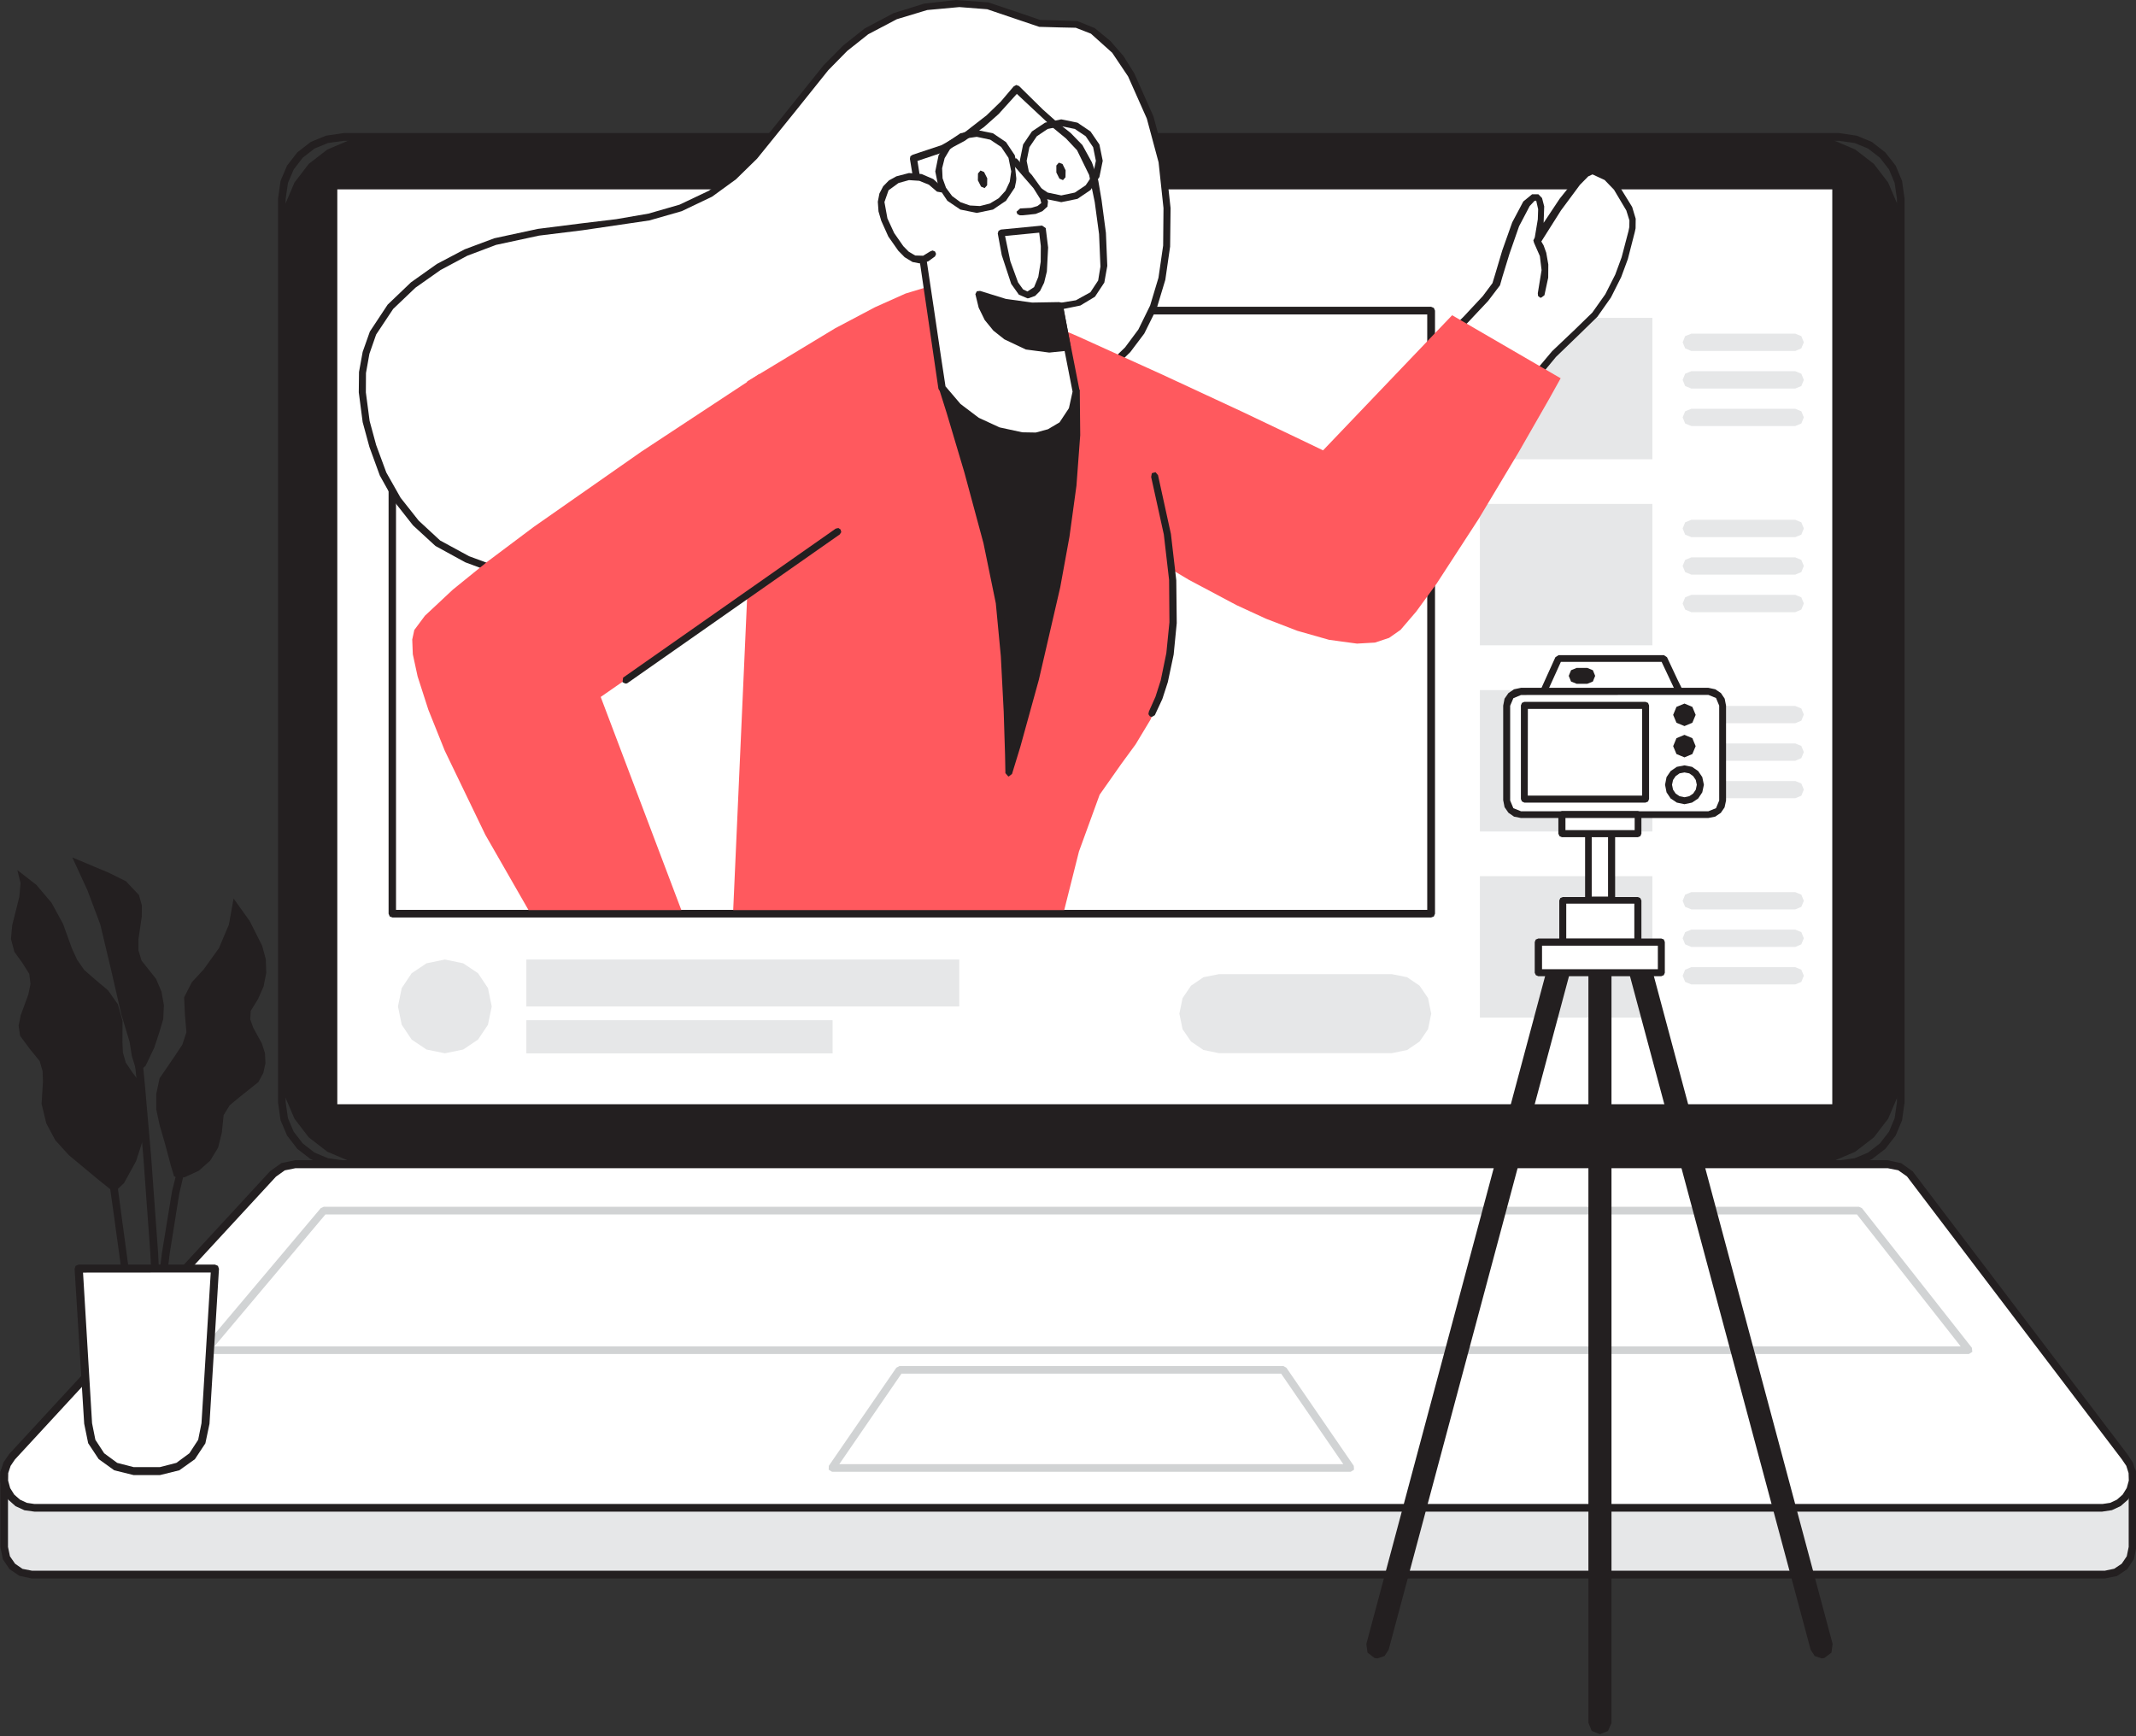 <?xml version="1.0" standalone="no"?><!DOCTYPE svg PUBLIC "-//W3C//DTD SVG 1.1//EN" "http://www.w3.org/Graphics/SVG/1.1/DTD/svg11.dtd"><svg height="152" node-id="1" sillyvg="true" template-height="152" template-width="187" version="1.1" viewBox="0 0 187 152" width="187" xmlns="http://www.w3.org/2000/svg" xmlns:xlink="http://www.w3.org/1999/xlink"><rect x="0" y="0" width="187" height="152" fill="#333333" stroke="none"/><defs node-id="91"></defs><g node-id="93"><path d="M 0.35 128.87 L 186.69 128.87 L 186.69 135.44 L 186.50 136.39 L 185.99 137.15 L 185.23 137.67 L 184.28 137.86 L 2.77 137.86 L 1.82 137.67 L 1.06 137.15 L 0.55 136.39 L 0.35 135.44 L 0.35 128.87 Z" fill="#e6e7e8" fill-rule="nonzero" group-id="1" id="路径_9368" node-id="2" stroke="none" target-height="8.985" target-width="186.348" target-x="0.347" target-y="128.874"></path></g><g node-id="94"><path d="M 184.28 138.20 L 2.77 138.20 L 1.70 137.97 L 0.83 137.38 L 0.25 136.52 L 0.03 135.44 L 0.03 128.87 L 0.13 128.64 L 0.37 128.54 L 186.69 128.54 L 186.93 128.63 L 187.03 128.87 L 187.03 135.44 L 186.82 136.50 L 186.23 137.39 L 185.33 137.99 L 184.28 138.20 Z M 0.70 129.21 L 0.70 135.44 L 0.87 136.26 L 1.32 136.91 L 1.97 137.36 L 2.79 137.52 L 184.28 137.52 L 185.09 137.35 L 185.75 136.91 L 186.19 136.26 L 186.36 135.44 L 186.36 129.21 Z" fill="#231f20" fill-rule="nonzero" group-id="2" id="路径_9369" node-id="3" stroke="none" target-height="9.661" target-width="187.001" target-x="0.031" target-y="128.536"></path></g><g node-id="95"><path d="M 32.73 11.99 L 158.35 11.99 L 160.51 12.28 L 162.42 13.09 L 164.05 14.35 L 165.30 15.98 L 166.11 17.88 L 166.40 20.04 L 166.40 93.89 L 166.11 96.05 L 165.30 97.95 L 164.05 99.58 L 162.42 100.84 L 160.51 101.65 L 158.35 101.94 L 32.73 101.94 L 30.57 101.65 L 28.66 100.84 L 27.03 99.58 L 25.78 97.95 L 24.97 96.05 L 24.68 93.89 L 24.68 20.04 L 24.97 17.88 L 25.78 15.98 L 27.03 14.35 L 28.66 13.09 L 30.57 12.28 L 32.73 11.99 Z" fill="#231f20" fill-rule="nonzero" group-id="3" id="矩形_3254" node-id="4" stroke="none" target-height="89.95" target-width="141.726" target-x="24.677" target-y="11.989"></path></g><g node-id="96"><path d="M 160.99 102.28 L 30.10 102.28 L 28.53 102.05 L 27.20 101.49 L 26.03 100.59 L 25.13 99.42 L 24.56 98.08 L 24.34 96.52 L 24.34 17.40 L 24.56 15.84 L 25.13 14.50 L 26.03 13.34 L 27.20 12.43 L 28.53 11.88 L 30.10 11.65 L 160.99 11.65 L 162.55 11.88 L 163.88 12.43 L 165.05 13.34 L 165.96 14.50 L 166.52 15.84 L 166.74 17.40 L 166.74 96.52 L 166.52 98.08 L 165.96 99.42 L 165.05 100.59 L 163.88 101.49 L 162.55 102.05 L 160.99 102.28 Z M 30.10 12.33 L 28.72 12.52 L 27.53 13.01 L 26.50 13.81 L 25.71 14.84 L 25.21 16.02 L 25.01 17.40 L 25.01 96.52 L 25.21 97.90 L 25.71 99.08 L 26.50 100.11 L 27.53 100.91 L 28.72 101.41 L 30.10 101.60 L 160.99 101.60 L 162.36 101.41 L 163.55 100.91 L 164.58 100.11 L 165.38 99.08 L 165.87 97.90 L 166.07 96.52 L 166.07 17.40 L 165.87 16.02 L 165.38 14.84 L 164.58 13.81 L 163.55 13.01 L 162.36 12.52 L 160.99 12.33 Z" fill="#231f20" fill-rule="nonzero" group-id="4" id="路径_9370" node-id="5" stroke="none" target-height="90.623" target-width="142.399" target-x="24.341" target-y="11.653"></path></g><g node-id="97"><path d="M 165.24 101.94 L 25.85 101.94 L 24.78 102.16 L 23.89 102.80 L 1.06 127.55 L 0.64 128.20 L 0.43 128.91 L 0.42 129.66 L 0.62 130.40 L 1.03 131.06 L 1.59 131.55 L 2.26 131.88 L 3.02 132.01 L 184.06 132.01 L 184.82 131.88 L 185.50 131.55 L 186.06 131.05 L 186.46 130.40 L 186.67 129.65 L 186.65 128.90 L 186.44 128.19 L 186.02 127.54 L 167.22 102.79 L 166.32 102.15 L 165.24 101.94 Z" fill="#ffffff" fill-rule="nonzero" group-id="5" id="路径_9371" node-id="6" stroke="none" target-height="30.071" target-width="186.248" target-x="0.418" target-y="101.94"></path></g><g node-id="98"><path d="M 184.03 132.35 L 3.02 132.35 L 2.14 132.23 L 1.36 131.87 L 0.72 131.30 L 0.25 130.56 L 0.02 129.70 L 0.04 128.84 L 0.31 128.03 L 0.81 127.30 L 23.64 102.55 L 24.64 101.83 L 25.85 101.58 L 165.24 101.58 L 166.44 101.84 L 167.44 102.55 L 186.25 127.33 L 186.73 128.06 L 186.98 128.87 L 187.00 129.72 L 186.77 130.56 L 186.30 131.30 L 185.66 131.86 L 184.89 132.22 L 184.03 132.35 Z M 25.87 102.28 L 24.93 102.47 L 24.16 103.02 L 1.31 127.78 L 0.93 128.34 L 0.72 128.97 L 0.71 129.63 L 0.89 130.29 L 1.25 130.86 L 1.75 131.30 L 2.35 131.58 L 3.02 131.68 L 184.06 131.68 L 184.74 131.58 L 185.33 131.30 L 185.83 130.86 L 186.19 130.28 L 186.37 129.63 L 186.35 128.97 L 186.15 128.34 L 185.77 127.78 L 166.95 103.00 L 166.18 102.46 L 165.26 102.28 Z" fill="#231f20" fill-rule="nonzero" group-id="6" id="路径_9372" node-id="7" stroke="none" target-height="30.77" target-width="186.981" target-x="0.018" target-y="101.584"></path></g><g node-id="99"><path d="M 172.37 118.24 L 18.04 118.24 L 28.33 106.03 L 162.75 106.03 Z" fill="#ffffff" fill-rule="nonzero" group-id="7" id="路径_9373" node-id="8" stroke="none" target-height="12.215" target-width="154.325" target-x="18.041" target-y="106.025"></path></g><g node-id="100"><path d="M 172.37 118.55 L 18.04 118.55 L 17.74 118.35 L 17.79 117.99 L 28.08 105.78 L 28.34 105.66 L 162.75 105.66 L 163.01 105.78 L 172.63 118.00 L 172.67 118.36 L 172.37 118.55 Z M 18.77 117.88 L 171.65 117.88 L 162.57 106.33 L 28.49 106.33 Z" fill="#d1d3d4" fill-rule="nonzero" group-id="8" id="路径_9374" node-id="9" stroke="none" target-height="12.893" target-width="154.926" target-x="17.743" target-y="105.656"></path></g><g node-id="101"><path d="M 118.24 128.52 L 72.84 128.52 L 78.74 119.94 L 112.34 119.94 Z" fill="#ffffff" fill-rule="nonzero" group-id="9" id="路径_9375" node-id="10" stroke="none" target-height="8.588" target-width="45.4" target-x="72.841" target-y="119.936"></path></g><g node-id="102"><path d="M 118.24 128.86 L 72.84 128.86 L 72.55 128.68 L 72.56 128.34 L 78.47 119.75 L 78.75 119.60 L 112.35 119.60 L 112.62 119.75 L 118.52 128.34 L 118.54 128.68 L 118.25 128.86 Z M 73.48 128.19 L 117.60 128.19 L 112.16 120.27 L 78.92 120.27 Z" fill="#d1d3d4" fill-rule="nonzero" group-id="10" id="路径_9376" node-id="11" stroke="none" target-height="9.261" target-width="45.996" target-x="72.546" target-y="119.6"></path></g><g node-id="103"><path d="M 29.53 16.58 L 160.41 16.58 L 160.41 96.68 L 29.53 96.68 Z" fill="#ffffff" fill-rule="nonzero" group-id="11" id="矩形_3255" node-id="12" stroke="none" target-height="80.097" target-width="130.877" target-x="29.53" target-y="16.579"></path></g><g node-id="104"><path d="M 34.34 27.19 L 125.30 27.19 L 125.30 80.00 L 34.34 80.00 Z" fill="#ffffff" fill-rule="nonzero" group-id="12" id="矩形_3256" node-id="13" stroke="none" target-height="52.806" target-width="90.96" target-x="34.335" target-y="27.193"></path></g><g node-id="105"><path d="M 125.29 80.33 L 34.36 80.33 L 34.12 80.24 L 34.02 80.00 L 34.02 27.20 L 34.12 26.96 L 34.36 26.86 L 125.29 26.86 L 125.53 26.96 L 125.63 27.20 L 125.63 80.00 L 125.53 80.24 L 125.29 80.33 Z M 34.67 79.66 L 124.95 79.66 L 124.95 27.53 L 34.67 27.53 Z" fill="#231f20" fill-rule="nonzero" group-id="13" id="路径_9377" node-id="14" stroke="none" target-height="53.476" target-width="91.607" target-x="34.019" target-y="26.859"></path></g><g node-id="106"><path d="M 129.56 27.83 L 144.66 27.83 L 144.66 40.21 L 129.56 40.21 Z" fill="#e6e7e8" fill-rule="nonzero" group-id="14" id="矩形_3257" node-id="15" stroke="none" target-height="12.384" target-width="15.103" target-x="129.555" target-y="27.826"></path></g><g node-id="107"><path d="M 148.07 29.21 L 157.17 29.21 L 157.70 29.43 L 157.92 29.97 L 157.92 29.97 L 157.70 30.50 L 157.17 30.73 L 148.07 30.73 L 147.53 30.50 L 147.31 29.97 L 147.31 29.97 L 147.53 29.43 L 148.07 29.21 Z" fill="#e6e7e8" fill-rule="nonzero" group-id="15" id="矩形_3258" node-id="16" stroke="none" target-height="1.514" target-width="10.614" target-x="147.31" target-y="29.212"></path></g><g node-id="108"><path d="M 148.07 32.50 L 157.17 32.50 L 157.70 32.72 L 157.92 33.26 L 157.92 33.26 L 157.70 33.80 L 157.17 34.02 L 148.07 34.02 L 147.53 33.80 L 147.31 33.26 L 147.31 33.26 L 147.53 32.72 L 148.07 32.50 Z" fill="#e6e7e8" fill-rule="nonzero" group-id="16" id="矩形_3259" node-id="17" stroke="none" target-height="1.514" target-width="10.614" target-x="147.31" target-y="32.503"></path></g><g node-id="109"><path d="M 148.07 35.79 L 157.17 35.79 L 157.70 36.01 L 157.92 36.54 L 157.92 36.54 L 157.70 37.08 L 157.17 37.30 L 148.07 37.30 L 147.53 37.08 L 147.31 36.54 L 147.31 36.54 L 147.53 36.01 L 148.07 35.79 Z" fill="#e6e7e8" fill-rule="nonzero" group-id="17" id="矩形_3260" node-id="18" stroke="none" target-height="1.514" target-width="10.614" target-x="147.31" target-y="35.787"></path></g><g node-id="110"><path d="M 129.56 44.12 L 144.66 44.12 L 144.66 56.50 L 129.56 56.50 Z" fill="#e6e7e8" fill-rule="nonzero" group-id="18" id="矩形_3261" node-id="19" stroke="none" target-height="12.384" target-width="15.103" target-x="129.555" target-y="44.12"></path></g><g node-id="111"><path d="M 148.07 45.51 L 157.17 45.51 L 157.70 45.73 L 157.92 46.27 L 157.92 46.27 L 157.70 46.81 L 157.17 47.03 L 148.07 47.03 L 147.53 46.81 L 147.31 46.27 L 147.31 46.27 L 147.53 45.73 L 148.07 45.51 Z" fill="#e6e7e8" fill-rule="nonzero" group-id="19" id="矩形_3262" node-id="20" stroke="none" target-height="1.514" target-width="10.614" target-x="147.31" target-y="45.513"></path></g><g node-id="112"><path d="M 148.07 48.80 L 157.17 48.80 L 157.70 49.02 L 157.92 49.55 L 157.92 49.55 L 157.70 50.09 L 157.17 50.31 L 148.07 50.31 L 147.53 50.09 L 147.31 49.55 L 147.31 49.55 L 147.53 49.02 L 148.07 48.80 Z" fill="#e6e7e8" fill-rule="nonzero" group-id="20" id="矩形_3263" node-id="21" stroke="none" target-height="1.514" target-width="10.614" target-x="147.31" target-y="48.797"></path></g><g node-id="113"><path d="M 148.07 52.08 L 157.17 52.08 L 157.70 52.30 L 157.92 52.84 L 157.92 52.84 L 157.70 53.37 L 157.17 53.60 L 148.07 53.60 L 147.53 53.37 L 147.31 52.84 L 147.31 52.84 L 147.53 52.30 L 148.07 52.08 Z" fill="#e6e7e8" fill-rule="nonzero" group-id="21" id="矩形_3264" node-id="22" stroke="none" target-height="1.514" target-width="10.614" target-x="147.31" target-y="52.082"></path></g><g node-id="114"><path d="M 129.56 60.42 L 144.66 60.42 L 144.66 72.80 L 129.56 72.80 Z" fill="#e6e7e8" fill-rule="nonzero" group-id="22" id="矩形_3265" node-id="23" stroke="none" target-height="12.384" target-width="15.103" target-x="129.555" target-y="60.42"></path></g><g node-id="115"><path d="M 148.07 61.81 L 157.17 61.81 L 157.70 62.03 L 157.92 62.56 L 157.92 62.56 L 157.70 63.10 L 157.17 63.32 L 148.07 63.32 L 147.53 63.10 L 147.31 62.56 L 147.31 62.56 L 147.53 62.03 L 148.07 61.81 Z" fill="#e6e7e8" fill-rule="nonzero" group-id="23" id="矩形_3266" node-id="24" stroke="none" target-height="1.514" target-width="10.614" target-x="147.31" target-y="61.807"></path></g><g node-id="116"><path d="M 148.07 65.09 L 157.17 65.09 L 157.70 65.31 L 157.92 65.85 L 157.92 65.85 L 157.70 66.38 L 157.17 66.61 L 148.07 66.61 L 147.53 66.38 L 147.31 65.85 L 147.31 65.85 L 147.53 65.31 L 148.07 65.09 Z" fill="#e6e7e8" fill-rule="nonzero" group-id="24" id="矩形_3267" node-id="25" stroke="none" target-height="1.514" target-width="10.614" target-x="147.31" target-y="65.091"></path></g><g node-id="117"><path d="M 148.07 68.38 L 157.17 68.38 L 157.70 68.60 L 157.92 69.13 L 157.92 69.13 L 157.70 69.67 L 157.17 69.89 L 148.07 69.89 L 147.53 69.67 L 147.31 69.13 L 147.31 69.13 L 147.53 68.60 L 148.07 68.38 Z" fill="#e6e7e8" fill-rule="nonzero" group-id="25" id="矩形_3268" node-id="26" stroke="none" target-height="1.514" target-width="10.614" target-x="147.31" target-y="68.376"></path></g><g node-id="118"><path d="M 129.56 76.71 L 144.66 76.71 L 144.66 89.10 L 129.56 89.10 Z" fill="#e6e7e8" fill-rule="nonzero" group-id="26" id="矩形_3269" node-id="27" stroke="none" target-height="12.384" target-width="15.103" target-x="129.555" target-y="76.714"></path></g><g node-id="119"><path d="M 148.07 78.11 L 157.17 78.11 L 157.70 78.33 L 157.92 78.87 L 157.92 78.87 L 157.70 79.40 L 157.17 79.62 L 148.07 79.62 L 147.53 79.40 L 147.31 78.87 L 147.31 78.87 L 147.53 78.33 L 148.07 78.11 Z" fill="#e6e7e8" fill-rule="nonzero" group-id="27" id="矩形_3270" node-id="28" stroke="none" target-height="1.514" target-width="10.614" target-x="147.31" target-y="78.108"></path></g><g node-id="120"><path d="M 148.07 81.39 L 157.17 81.39 L 157.70 81.61 L 157.92 82.15 L 157.92 82.15 L 157.70 82.68 L 157.17 82.91 L 148.07 82.91 L 147.53 82.68 L 147.31 82.15 L 147.31 82.15 L 147.53 81.61 L 148.07 81.39 Z" fill="#e6e7e8" fill-rule="nonzero" group-id="28" id="矩形_3271" node-id="29" stroke="none" target-height="1.514" target-width="10.614" target-x="147.31" target-y="81.392"></path></g><g node-id="121"><path d="M 148.07 84.68 L 157.17 84.68 L 157.70 84.90 L 157.92 85.43 L 157.92 85.43 L 157.70 85.97 L 157.17 86.19 L 148.07 86.19 L 147.53 85.97 L 147.31 85.43 L 147.31 85.43 L 147.53 84.90 L 148.07 84.68 Z" fill="#e6e7e8" fill-rule="nonzero" group-id="29" id="矩形_3272" node-id="30" stroke="none" target-height="1.514" target-width="10.614" target-x="147.31" target-y="84.676"></path></g><g node-id="122"><path d="M 43.05 88.12 L 42.72 89.72 L 41.85 91.02 L 40.55 91.89 L 38.95 92.22 L 37.34 91.89 L 36.04 91.02 L 35.17 89.72 L 34.84 88.12 L 35.17 86.51 L 36.04 85.21 L 37.34 84.34 L 38.95 84.01 L 40.55 84.34 L 41.85 85.21 L 42.72 86.51 L 43.05 88.12 Z" fill="#e6e7e8" fill-rule="nonzero" group-id="30" id="椭圆_126" node-id="31" stroke="none" target-height="8.21" target-width="8.21" target-x="34.84" target-y="84.01"></path></g><g node-id="123"><path d="M 46.08 84.01 L 83.98 84.01 L 83.98 88.12 L 46.08 88.12 Z" fill="#e6e7e8" fill-rule="nonzero" group-id="31" id="矩形_3273" node-id="32" stroke="none" target-height="4.105" target-width="37.898" target-x="46.08" target-y="84.01"></path></g><g node-id="124"><path d="M 46.08 89.32 L 72.89 89.32 L 72.89 92.23 L 46.08 92.23 Z" fill="#e6e7e8" fill-rule="nonzero" group-id="32" id="矩形_3274" node-id="33" stroke="none" target-height="2.907" target-width="26.813" target-x="46.08" target-y="89.32"></path></g><g node-id="125"><path d="M 106.71 85.29 L 121.84 85.29 L 123.19 85.56 L 124.28 86.30 L 125.02 87.39 L 125.30 88.75 L 125.30 88.75 L 125.02 90.11 L 124.28 91.19 L 123.19 91.93 L 121.84 92.21 L 106.71 92.21 L 105.36 91.93 L 104.27 91.19 L 103.53 90.11 L 103.25 88.75 L 103.25 88.75 L 103.53 87.39 L 104.27 86.30 L 105.36 85.56 L 106.71 85.29 Z" fill="#e6e7e8" fill-rule="nonzero" group-id="33" id="矩形_3275" node-id="34" stroke="none" target-height="6.919" target-width="22.042" target-x="103.253" target-y="85.289"></path></g><g node-id="126"><path d="M 126.56 29.71 L 127.62 28.66 L 129.64 26.55 L 130.91 24.91 L 131.49 23.00 L 132.45 20.11 L 133.04 18.73 L 133.57 17.86 L 134.17 17.33 L 134.51 17.31 L 134.75 17.64 L 134.86 18.67 L 134.51 21.09 L 135.09 20.14 L 136.45 18.05 L 138.04 15.96 L 138.82 15.20 L 139.29 14.99 L 140.03 15.19 L 140.95 15.90 L 141.76 16.86 L 142.42 17.96 L 142.84 19.10 L 142.85 19.95 L 142.36 22.03 L 141.83 23.63 L 140.93 25.56 L 139.71 27.39 L 138.00 29.11 L 135.96 31.07 L 134.17 33.23 L 132.61 35.59 Z" fill="#ffffff" fill-rule="nonzero" group-id="34" id="路径_9378" node-id="35" stroke="none" target-height="20.602" target-width="16.294" target-x="126.56" target-y="14.987"></path></g><g node-id="127"><path d="M 132.65 35.87 L 132.44 35.78 L 126.38 29.90 L 126.28 29.68 L 126.38 29.46 L 128.14 27.72 L 129.81 25.93 L 130.66 24.79 L 130.88 24.07 L 131.52 21.92 L 132.39 19.47 L 133.36 17.64 L 134.13 17.01 L 134.68 17.01 L 135.00 17.34 L 135.19 18.07 L 135.14 19.51 L 136.55 17.39 L 138.07 15.49 L 138.81 14.84 L 139.31 14.64 L 140.03 14.79 L 140.72 15.22 L 141.70 16.19 L 142.89 18.12 L 143.20 19.15 L 143.19 19.99 L 143.12 20.32 L 142.51 22.69 L 141.93 24.26 L 141.03 26.05 L 139.84 27.74 L 138.22 29.32 L 136.22 31.25 L 134.46 33.38 L 132.93 35.70 L 132.70 35.86 Z M 127.03 29.71 L 132.62 35.09 L 134.14 32.82 L 135.88 30.75 L 137.86 28.87 L 139.40 27.37 L 140.54 25.76 L 141.41 24.04 L 141.97 22.52 L 142.57 20.23 L 142.64 19.88 L 142.65 19.30 L 142.38 18.43 L 141.30 16.61 L 140.48 15.76 L 139.42 15.27 L 139.05 15.44 L 138.32 16.18 L 136.66 18.42 L 134.89 21.22 L 134.52 21.36 L 134.33 21.00 L 134.63 19.20 L 134.66 18.32 L 134.49 17.57 L 134.35 17.58 L 133.92 18.04 L 132.99 19.81 L 132.15 22.22 L 131.53 24.24 L 131.32 24.98 L 130.28 26.35 L 128.52 28.22 L 127.03 29.71 Z" fill="#231f20" fill-rule="nonzero" group-id="35" id="路径_9379" node-id="36" stroke="none" target-height="21.224" target-width="16.917" target-x="126.285" target-y="14.644"></path></g><g node-id="128"><path d="M 99.89 29.04 L 101.05 26.49 L 101.82 23.82 L 102.18 21.07 L 102.14 18.27 L 101.70 14.21 L 100.66 10.34 L 99.01 6.60 L 97.56 4.47 L 95.64 2.75 L 94.37 2.22 L 93.31 2.12 L 91.00 2.08 L 88.78 1.32 L 86.45 0.54 L 83.67 0.34 L 80.93 0.66 L 78.30 1.47 L 75.84 2.78 L 73.33 4.88 L 71.13 7.34 L 67.02 12.60 L 64.78 15.00 L 62.18 16.99 L 59.30 18.34 L 56.22 19.16 L 49.76 20.02 L 46.50 20.47 L 43.34 21.19 L 40.77 22.15 L 38.38 23.41 L 36.14 24.99 L 34.16 26.90 L 32.62 29.19 L 31.86 31.57 L 31.68 34.08 L 31.97 36.62 L 32.62 39.09 L 33.55 41.53 L 34.83 43.79 L 36.43 45.83 L 38.35 47.61 L 40.91 49.02 L 43.62 50.02 L 46.48 50.62 L 50.42 51.18 L 54.36 51.22 L 58.31 50.74 L 61.14 49.91 L 63.74 48.64 L 66.14 46.91 L 67.35 45.47 L 68.52 44.03 L 69.55 43.24 L 70.74 42.54 L 73.11 41.26 L 76.53 39.20 L 80.21 37.69 L 87.34 36.11 L 91.04 35.13 L 94.49 33.77 L 96.59 32.55 L 98.38 30.98 L 99.89 29.04 Z" fill="#ffffff" fill-rule="nonzero" group-id="36" id="路径_9380" node-id="37" stroke="none" target-height="50.878" target-width="70.506" target-x="31.678" target-y="0.339"></path></g><g node-id="129"><path d="M 53.12 51.54 L 49.74 51.35 L 46.39 50.86 L 43.48 50.25 L 40.73 49.23 L 38.12 47.80 L 36.16 46.00 L 34.53 43.93 L 33.25 41.63 L 32.34 39.13 L 31.75 36.96 L 31.41 34.35 L 31.43 32.57 L 31.75 30.81 L 32.38 29.03 L 33.94 26.67 L 35.98 24.72 L 38.25 23.11 L 40.68 21.83 L 43.28 20.86 L 47.09 20.04 L 50.96 19.55 L 53.95 19.19 L 56.78 18.70 L 59.49 17.92 L 62.06 16.70 L 64.08 15.22 L 65.88 13.46 L 69.07 9.50 L 72.10 5.72 L 73.80 4.00 L 75.69 2.50 L 78.21 1.16 L 80.89 0.32 L 83.69 0.00 L 86.53 0.21 L 89.00 1.04 L 91.08 1.75 L 92.71 1.79 L 94.33 1.85 L 95.84 2.46 L 97.21 3.59 L 98.36 4.91 L 99.30 6.42 L 100.98 10.19 L 102.03 14.11 L 102.48 18.22 L 102.44 21.59 L 102.02 24.50 L 101.26 27.02 L 100.18 29.20 L 100.18 29.20 L 98.96 30.82 L 97.56 32.19 L 95.96 33.31 L 93.31 34.64 L 90.40 35.64 L 84.43 37.02 L 80.27 37.95 L 76.93 39.29 L 73.83 41.12 L 73.27 41.47 L 71.62 42.38 L 70.10 43.20 L 68.72 44.22 L 67.64 45.56 L 66.33 47.13 L 63.89 48.88 L 61.24 50.18 L 58.36 51.02 L 55.75 51.42 L 53.12 51.54 Z M 83.99 0.62 L 81.17 0.88 L 78.52 1.68 L 76.01 3.00 L 74.17 4.46 L 72.51 6.15 L 69.53 9.87 L 66.28 13.89 L 64.43 15.70 L 62.34 17.22 L 59.68 18.49 L 56.85 19.30 L 51.00 20.16 L 47.19 20.63 L 43.43 21.44 L 40.91 22.39 L 38.57 23.64 L 36.37 25.19 L 34.42 27.05 L 32.93 29.29 L 32.34 30.98 L 32.04 32.66 L 32.03 34.36 L 32.36 36.86 L 32.93 38.96 L 33.82 41.37 L 35.07 43.58 L 36.65 45.58 L 38.53 47.32 L 41.07 48.70 L 43.73 49.68 L 46.55 50.28 L 50.45 50.83 L 54.35 50.88 L 58.26 50.41 L 61.04 49.59 L 63.59 48.34 L 65.95 46.65 L 67.17 45.19 L 68.32 43.77 L 69.78 42.70 L 71.36 41.84 L 72.96 40.96 L 73.53 40.60 L 76.71 38.73 L 80.15 37.35 L 84.33 36.43 L 90.17 35.07 L 93.01 34.10 L 95.59 32.81 L 97.15 31.73 L 98.50 30.41 L 99.66 28.85 L 99.66 28.85 L 100.69 26.75 L 101.42 24.32 L 101.83 21.50 L 101.86 18.22 L 101.43 14.21 L 100.40 10.38 L 98.76 6.69 L 97.37 4.62 L 95.51 2.95 L 94.18 2.43 L 92.75 2.40 L 90.98 2.35 L 88.76 1.60 L 86.43 0.81 L 83.99 0.62 Z" fill="#231f20" fill-rule="nonzero" group-id="37" id="路径_9381" node-id="38" stroke="none" target-height="51.537" target-width="71.071" target-x="31.408" target-y="0"></path></g><g node-id="130"><path d="M 127.13 27.60 L 115.83 39.43 L 113.83 38.47 L 108.71 36.03 L 101.76 32.80 L 94.30 29.42 L 87.63 26.58 L 83.05 24.95 L 81.72 24.96 L 79.28 25.70 L 76.60 26.90 L 73.12 28.74 L 65.41 33.40 L 65.41 52.31 L 64.19 79.68 L 93.17 79.68 L 94.46 74.55 L 96.27 69.58 L 98.19 66.85 L 99.42 65.17 L 100.72 63.01 L 101.78 60.58 L 102.56 57.50 L 102.80 55.33 L 102.77 52.78 L 102.42 49.77 L 104.09 50.77 L 108.25 52.98 L 110.83 54.17 L 113.58 55.23 L 116.36 56.02 L 118.80 56.35 L 120.37 56.26 L 121.61 55.85 L 122.61 55.15 L 123.99 53.54 L 125.77 51.10 L 129.46 45.42 L 132.97 39.56 L 135.60 34.97 L 136.63 33.12 Z" fill="#ff595e" fill-rule="nonzero" group-id="38" id="路径_9382" node-id="39" stroke="none" target-height="54.737" target-width="72.436" target-x="64.192" target-y="24.945"></path></g><g node-id="131"><path d="M 82.48 33.90 L 83.16 36.06 L 84.70 41.23 L 86.39 47.46 L 87.48 52.78 L 87.91 57.48 L 88.17 62.34 L 88.29 66.14 L 88.32 67.68 L 89.01 65.43 L 90.64 59.58 L 92.50 51.50 L 93.32 47.07 L 93.93 42.59 L 94.27 38.15 L 94.24 34.19 Z" fill="#231f20" fill-rule="nonzero" group-id="39" id="路径_9383" node-id="40" stroke="none" target-height="33.785" target-width="11.797" target-x="82.477" target-y="33.896"></path></g><g node-id="132"><path d="M 88.32 67.98 L 88.27 67.98 L 88.02 67.69 L 87.99 66.11 L 87.87 62.29 L 87.62 57.46 L 87.18 52.82 L 86.10 47.56 L 84.43 41.37 L 82.89 36.20 L 82.19 33.97 L 82.24 33.70 L 82.48 33.59 L 94.24 33.89 L 94.53 34.16 L 94.57 38.10 L 94.24 42.52 L 93.63 46.98 L 92.82 51.42 L 90.95 59.51 L 89.32 65.41 L 88.60 67.76 L 88.32 67.98 Z M 82.88 34.20 L 83.86 37.34 L 85.35 42.43 L 86.83 48.04 L 87.77 52.74 L 88.20 57.27 L 88.45 62.01 L 88.58 65.84 L 90.16 60.21 L 92.08 52.12 L 92.93 47.62 L 93.59 43.05 L 93.97 38.52 L 93.96 34.48 Z" fill="#231f20" fill-rule="nonzero" group-id="40" id="路径_9384" node-id="41" stroke="none" target-height="34.391" target-width="12.384" target-x="82.189" target-y="33.588"></path></g><g node-id="133"><path d="M 92.78 26.76 L 94.24 34.16 L 94.07 35.26 L 93.69 36.22 L 92.86 37.23 L 92.13 37.70 L 91.06 38.00 L 89.53 38.06 L 87.45 37.62 L 85.54 36.75 L 83.88 35.49 L 82.50 33.86 L 80.56 20.87 L 80.55 17.33 L 80.00 13.82 L 82.61 12.96 L 84.78 11.73 L 86.65 10.27 L 87.90 9.04 L 89.03 7.71 L 89.69 8.38 L 91.12 9.77 L 92.45 10.93 L 93.56 11.84 L 94.55 12.89 L 95.65 15.12 L 96.17 17.56 L 96.54 20.40 L 96.67 23.27 L 96.33 24.87 L 95.63 25.80 L 94.67 26.40 L 93.78 26.66 L 92.78 26.76 Z" fill="#ffffff" fill-rule="nonzero" group-id="41" id="路径_9385" node-id="42" stroke="none" target-height="30.346" target-width="16.666" target-x="80" target-y="7.71"></path></g><g node-id="134"><path d="M 90.12 38.46 L 89.45 38.46 L 87.29 38.01 L 85.32 37.11 L 83.60 35.80 L 82.19 34.11 L 82.15 34.00 L 80.24 20.96 L 80.24 20.29 L 80.18 17.08 L 79.66 13.91 L 79.70 13.68 L 79.90 13.55 L 82.43 12.71 L 84.54 11.52 L 86.37 10.10 L 87.61 8.90 L 88.74 7.57 L 88.97 7.44 L 89.21 7.53 L 89.88 8.19 L 91.29 9.58 L 92.58 10.73 L 93.73 11.64 L 94.76 12.70 L 95.59 14.21 L 96.15 15.81 L 96.44 17.52 L 96.82 20.39 L 96.94 23.28 L 96.68 24.74 L 95.86 25.98 L 94.58 26.75 L 93.11 27.05 L 94.50 34.13 L 94.33 35.33 L 93.89 36.40 L 93.15 37.36 L 91.74 38.20 L 90.12 38.46 Z M 82.77 33.82 L 84.09 35.37 L 85.69 36.58 L 87.51 37.42 L 89.50 37.85 L 90.68 37.87 L 91.75 37.58 L 92.76 36.98 L 93.58 35.74 L 93.90 34.29 L 92.45 26.89 L 92.52 26.62 L 92.77 26.52 L 94.19 26.29 L 95.46 25.59 L 96.14 24.56 L 96.34 23.34 L 96.22 20.50 L 95.84 17.69 L 95.35 15.32 L 94.29 13.15 L 93.32 12.12 L 92.23 11.22 L 89.02 8.22 L 87.43 9.98 L 86.16 11.11 L 84.46 12.33 L 82.56 13.34 L 80.32 14.09 L 80.81 17.19 L 80.85 20.33 L 80.85 20.86 L 81.12 22.76 L 81.75 26.97 L 82.40 31.36 L 82.77 33.79 Z" fill="#231f20" fill-rule="nonzero" group-id="42" id="路径_9386" node-id="43" stroke="none" target-height="31.02" target-width="17.277" target-x="79.658" target-y="7.439"></path></g><g node-id="135"><path d="M 93.43 30.42 L 91.57 30.55 L 89.81 30.24 L 88.11 29.48 L 87.20 28.77 L 86.49 27.88 L 85.97 26.87 L 85.69 25.75 L 88.00 26.48 L 90.36 26.81 L 92.78 26.75 Z" fill="#231f20" fill-rule="nonzero" group-id="43" id="路径_9387" node-id="44" stroke="none" target-height="4.8" target-width="7.747" target-x="85.687" target-y="25.753"></path></g><g node-id="136"><path d="M 91.86 30.87 L 89.81 30.60 L 87.93 29.71 L 86.97 28.95 L 86.21 28.02 L 85.68 26.94 L 85.39 25.75 L 85.52 25.50 L 85.80 25.47 L 88.06 26.17 L 90.36 26.49 L 92.72 26.45 L 92.94 26.50 L 93.06 26.69 L 93.74 30.36 L 93.52 30.70 L 91.86 30.87 Z M 86.06 26.22 L 86.56 27.41 L 87.29 28.41 L 88.28 29.24 L 89.81 29.95 L 91.40 30.26 L 93.09 30.18 L 92.53 27.09 L 90.33 27.13 L 88.18 26.83 L 86.06 26.22 Z" fill="#231f20" fill-rule="nonzero" group-id="44" id="路径_9388" node-id="45" stroke="none" target-height="5.404" target-width="8.352" target-x="85.386" target-y="25.47"></path></g><g node-id="137"><path d="M 93.29 14.91 L 93.28 15.52 L 93.06 15.77 L 92.75 15.64 L 92.48 15.10 L 92.48 14.49 L 92.70 14.24 L 93.02 14.36 L 93.29 14.91 Z" fill="#231f20" fill-rule="nonzero" group-id="45" id="椭圆_127" node-id="46" stroke="none" target-height="1.534" target-width="0.813" target-x="92.475" target-y="14.236"></path></g><g node-id="138"><path d="M 86.43 15.61 L 86.42 16.22 L 86.20 16.47 L 85.89 16.34 L 85.61 15.79 L 85.62 15.19 L 85.84 14.93 L 86.15 15.06 L 86.43 15.61 Z" fill="#231f20" fill-rule="nonzero" group-id="46" id="椭圆_128" node-id="47" stroke="none" target-height="1.534" target-width="0.813" target-x="85.614" target-y="14.934"></path></g><g node-id="139"><path d="M 82.30 16.61 L 81.53 15.91 L 80.60 15.53 L 79.59 15.46 L 78.59 15.73 L 78.02 16.04 L 77.57 16.49 L 77.28 17.04 L 77.15 17.68 L 77.44 19.22 L 78.04 20.55 L 78.88 21.75 L 79.38 22.27 L 80.01 22.66 L 80.89 22.70 L 81.64 22.23" fill="#ffffff" fill-rule="nonzero" group-id="47" id="路径_9389" node-id="48" stroke="none" target-height="7.243" target-width="5.149" target-x="77.153" target-y="15.456"></path></g><g node-id="140"><path d="M 80.51 23.06 L 79.89 22.94 L 79.20 22.52 L 78.64 21.95 L 77.77 20.71 L 77.15 19.33 L 76.91 18.51 L 76.85 17.66 L 76.99 16.94 L 77.32 16.31 L 77.82 15.80 L 78.47 15.44 L 79.58 15.15 L 80.69 15.24 L 81.71 15.68 L 82.56 16.45 L 82.44 16.85 L 82.03 16.78 L 81.32 16.17 L 80.48 15.83 L 79.58 15.77 L 78.67 16.02 L 77.79 16.66 L 77.43 17.69 L 77.69 19.12 L 78.28 20.40 L 79.08 21.55 L 79.55 22.03 L 80.12 22.37 L 80.82 22.39 L 81.42 22.02 L 81.64 21.93 L 81.86 22.02 L 81.95 22.23 L 81.86 22.45 L 81.25 22.89 L 80.51 23.06 Z" fill="#231f20" fill-rule="nonzero" group-id="48" id="路径_9390" node-id="49" stroke="none" target-height="7.91" target-width="5.714" target-x="76.846" target-y="15.151"></path></g><g node-id="141"><path d="M 91.25 20.04 L 87.65 20.39 L 87.79 21.26 L 88.22 23.16 L 88.96 25.01 L 89.48 25.62 L 90.02 25.78 L 90.67 25.43 L 91.14 24.56 L 91.39 23.46 L 91.47 22.20 L 91.25 20.04 Z" fill="#ffffff" fill-rule="nonzero" group-id="49" id="路径_9391" node-id="50" stroke="none" target-height="5.734" target-width="3.822" target-x="87.646" target-y="20.045"></path></g><g node-id="142"><path d="M 89.95 26.12 L 89.20 25.80 L 88.53 24.86 L 87.70 22.34 L 87.35 20.44 L 87.42 20.21 L 87.62 20.10 L 91.23 19.75 L 91.55 19.97 L 91.76 21.67 L 91.65 23.77 L 91.41 24.75 L 91.05 25.48 L 90.62 25.91 L 90.05 26.11 Z M 87.99 20.66 L 88.45 22.87 L 89.13 24.73 L 89.57 25.34 L 89.95 25.52 L 89.95 25.52 L 90.53 25.14 L 90.90 24.24 L 91.11 22.92 L 91.12 21.54 L 90.98 20.37 Z" fill="#231f20" fill-rule="nonzero" group-id="50" id="路径_9392" node-id="51" stroke="none" target-height="6.367" target-width="4.403" target-x="87.354" target-y="19.749"></path></g><g node-id="143"><path d="M 100.84 62.77 L 100.67 62.72 L 100.54 62.53 L 100.58 62.30 L 101.16 61.00 L 101.62 59.56 L 102.11 57.18 L 102.38 54.48 L 102.35 50.78 L 101.89 46.80 L 100.78 41.76 L 100.84 41.43 L 101.16 41.34 L 101.38 41.60 L 102.51 46.75 L 102.98 50.81 L 103.02 54.56 L 102.75 57.31 L 102.24 59.72 L 101.76 61.20 L 101.10 62.62 L 100.84 62.77 Z" fill="#231f20" fill-rule="nonzero" group-id="51" id="路径_9393" node-id="52" stroke="none" target-height="21.424" target-width="2.483" target-x="100.538" target-y="41.342"></path></g><g node-id="144"><path d="M 85.51 18.64 L 84.08 18.35 L 82.94 17.58 L 82.17 16.43 L 81.88 15.01 L 82.17 13.59 L 82.94 12.44 L 84.08 11.67 L 85.51 11.38 L 86.93 11.67 L 88.07 12.44 L 88.84 13.59 L 89.13 15.01 L 88.84 16.43 L 88.07 17.58 L 86.93 18.35 L 85.51 18.64 Z M 85.51 11.98 L 84.61 12.11 L 83.82 12.49 L 83.16 13.08 L 82.70 13.85 L 82.48 14.73 L 82.52 15.61 L 82.82 16.44 L 83.35 17.16 L 84.08 17.70 L 84.91 17.99 L 85.79 18.04 L 86.66 17.82 L 87.44 17.35 L 88.03 16.70 L 88.40 15.91 L 88.53 15.01 L 88.29 13.82 L 87.65 12.87 L 86.69 12.23 L 85.51 11.98 Z" fill="#231f20" fill-rule="nonzero" group-id="52" id="路径_9394" node-id="53" stroke="none" target-height="7.256" target-width="7.256" target-x="81.878" target-y="11.382"></path></g><g node-id="145"><path d="M 92.91 17.70 L 91.49 17.41 L 90.34 16.64 L 89.57 15.50 L 89.28 14.08 L 89.57 12.65 L 90.34 11.51 L 91.49 10.74 L 92.91 10.45 L 94.33 10.74 L 95.47 11.51 L 96.25 12.65 L 96.54 14.08 L 96.25 15.50 L 95.47 16.64 L 94.33 17.41 L 92.91 17.70 Z M 92.91 11.05 L 91.72 11.29 L 90.77 11.93 L 90.12 12.89 L 89.88 14.08 L 90.12 15.26 L 90.77 16.22 L 91.72 16.86 L 92.91 17.11 L 94.10 16.86 L 95.05 16.22 L 95.70 15.26 L 95.94 14.08 L 95.70 12.89 L 95.05 11.93 L 94.10 11.29 L 92.91 11.05 Z" fill="#231f20" fill-rule="nonzero" group-id="53" id="路径_9395" node-id="54" stroke="none" target-height="7.256" target-width="7.256" target-x="89.281" target-y="10.447"></path></g><g node-id="146"><path d="M 88.80 14.08 L 89.58 14.91 L 90.95 16.60 L 91.42 17.47 L 91.43 17.93 L 90.92 18.32 L 90.20 18.51 L 89.31 18.55" fill="#ffffff" fill-rule="nonzero" group-id="54" id="路径_9396" node-id="55" stroke="none" target-height="4.476" target-width="2.625" target-x="88.803" target-y="14.076"></path></g><g node-id="147"><path d="M 89.54 18.85 L 89.28 18.85 L 89.07 18.75 L 88.99 18.54 L 89.31 18.25 L 90.27 18.20 L 90.82 18.04 L 91.16 17.78 L 91.07 17.42 L 90.48 16.48 L 88.58 14.29 L 88.61 13.90 L 89.00 13.87 L 90.35 15.34 L 91.48 16.91 L 91.75 17.64 L 91.70 18.09 L 91.26 18.49 L 90.67 18.73 L 89.54 18.85 Z" fill="#231f20" fill-rule="nonzero" group-id="55" id="路径_9397" node-id="56" stroke="none" target-height="4.98" target-width="3.172" target-x="88.581" target-y="13.874"></path></g><g node-id="148"><path d="M 134.93 26.06 L 134.83 26.06 L 134.65 25.91 L 134.63 25.67 L 134.96 23.65 L 134.81 22.42 L 134.30 21.26 L 134.24 21.04 L 134.35 20.83 L 134.57 20.77 L 134.78 20.87 L 135.14 21.49 L 135.37 22.13 L 135.55 23.16 L 135.54 24.31 L 135.21 25.85 L 134.93 26.06 Z" fill="#231f20" fill-rule="nonzero" group-id="56" id="路径_9398" node-id="57" stroke="none" target-height="5.297" target-width="1.317" target-x="134.235" target-y="20.765"></path></g><g node-id="149"><path d="M 59.65 79.68 L 52.59 61.02 L 67.33 50.78 L 66.51 32.72 L 56.14 39.55 L 46.73 46.13 L 42.65 49.19 L 39.65 51.62 L 37.20 53.91 L 36.27 55.16 L 36.09 55.99 L 36.14 57.28 L 36.56 59.22 L 37.50 62.14 L 38.94 65.73 L 42.49 73.09 L 46.27 79.68 Z" fill="#ff595e" fill-rule="nonzero" group-id="57" id="路径_9399" node-id="58" stroke="none" target-height="46.964" target-width="31.247" target-x="36.087" target-y="32.718"></path></g><g node-id="150"><path d="M 54.75 59.85 L 54.50 59.73 L 54.55 59.33 L 73.17 46.28 L 73.40 46.23 L 73.59 46.36 L 73.65 46.59 L 73.52 46.79 L 54.90 59.83 L 54.75 59.85 Z" fill="#231f20" fill-rule="nonzero" group-id="58" id="路径_9400" node-id="59" stroke="none" target-height="13.621" target-width="19.147" target-x="54.5" target-y="46.234"></path></g><g node-id="151"><path d="M 135.05 60.75 L 136.45 57.64 L 145.67 57.64 L 146.07 58.51 L 146.81 60.10 L 147.22 60.89 L 145.31 60.82 L 141.13 60.78 L 136.95 60.76 L 135.05 60.75 Z" fill="#ffffff" fill-rule="nonzero" group-id="59" id="路径_9401" node-id="60" stroke="none" target-height="3.251" target-width="12.169" target-x="135.047" target-y="57.641"></path></g><g node-id="152"><path d="M 147.19 61.21 L 147.10 61.21 L 144.66 61.15 L 140.02 61.10 L 135.04 61.08 L 134.78 60.94 L 134.76 60.65 L 136.17 57.54 L 136.45 57.36 L 145.67 57.36 L 145.94 57.54 L 146.86 59.50 L 147.47 60.74 L 147.53 60.91 L 147.28 61.21 Z M 135.52 60.44 L 143.32 60.47 L 146.70 60.56 L 145.47 57.95 L 136.65 57.95 Z" fill="#231f20" fill-rule="nonzero" group-id="60" id="路径_9402" node-id="61" stroke="none" target-height="3.857" target-width="12.762" target-x="134.764" target-y="57.358"></path></g><g node-id="153"><path d="M 138.03 58.48 L 138.96 58.48 L 139.45 58.68 L 139.65 59.17 L 139.65 59.18 L 139.45 59.67 L 138.96 59.87 L 138.03 59.87 L 137.54 59.67 L 137.34 59.18 L 137.34 59.17 L 137.54 58.68 L 138.03 58.48 Z" fill="#231f20" fill-rule="nonzero" group-id="61" id="矩形_3276" node-id="62" stroke="none" target-height="1.386" target-width="2.315" target-x="137.336" target-y="58.482"></path></g><g node-id="154"><path d="M 139.04 72.75 L 141.09 72.75 L 141.09 78.81 L 139.04 78.81 Z" fill="#ffffff" fill-rule="nonzero" group-id="62" id="矩形_3277" node-id="63" stroke="none" target-height="6.064" target-width="2.053" target-x="139.038" target-y="72.75"></path></g><g node-id="155"><path d="M 141.09 79.12 L 139.07 79.12 L 138.86 79.02 L 138.77 78.81 L 138.77 72.75 L 138.86 72.53 L 139.07 72.44 L 141.09 72.44 L 141.31 72.53 L 141.40 72.75 L 141.40 78.81 L 141.31 79.02 L 141.09 79.12 Z M 139.35 78.50 L 140.78 78.50 L 140.78 73.05 L 139.35 73.05 Z" fill="#231f20" fill-rule="nonzero" group-id="63" id="路径_9403" node-id="64" stroke="none" target-height="6.676" target-width="2.629" target-x="138.772" target-y="72.441"></path></g><g node-id="156"><path d="M 136.78 78.81 L 143.35 78.81 L 143.35 82.49 L 136.78 82.49 Z" fill="#ffffff" fill-rule="nonzero" group-id="64" id="矩形_3278" node-id="65" stroke="none" target-height="3.681" target-width="6.575" target-x="136.777" target-y="78.807"></path></g><g node-id="157"><path d="M 143.39 82.80 L 136.81 82.80 L 136.60 82.71 L 136.51 82.50 L 136.51 78.84 L 136.60 78.63 L 136.81 78.54 L 143.39 78.54 L 143.60 78.63 L 143.70 78.84 L 143.70 82.53 L 143.39 82.80 Z M 137.12 82.19 L 143.08 82.19 L 143.08 79.12 L 137.12 79.12 Z" fill="#231f20" fill-rule="nonzero" group-id="65" id="路径_9404" node-id="66" stroke="none" target-height="4.257" target-width="7.185" target-x="136.511" target-y="78.543"></path></g><g node-id="158"><path d="M 140.07 151.84 L 139.35 151.55 L 139.06 150.83 L 139.06 83.83 L 139.18 83.31 L 139.55 82.93 L 140.07 82.79 L 140.58 82.93 L 140.95 83.31 L 141.08 83.83 L 141.08 150.86 L 140.77 151.56 L 140.07 151.84 Z" fill="#231f20" fill-rule="nonzero" group-id="66" id="路径_9405" node-id="67" stroke="none" target-height="69.058" target-width="2.019" target-x="139.058" target-y="82.787"></path></g><g node-id="159"><path d="M 120.60 145.20 L 120.33 145.16 L 119.72 144.69 L 119.62 143.93 L 135.78 83.56 L 136.03 83.10 L 136.49 82.83 L 137.02 82.83 L 137.48 83.09 L 137.74 83.56 L 137.73 84.09 L 121.57 144.45 L 121.21 144.99 L 120.60 145.20 Z" fill="#231f20" fill-rule="nonzero" group-id="67" id="路径_9406" node-id="68" stroke="none" target-height="62.374" target-width="18.117" target-x="119.622" target-y="82.827"></path></g><g node-id="160"><path d="M 159.49 145.20 L 158.87 144.99 L 158.52 144.45 L 142.33 84.09 L 142.44 83.34 L 143.05 82.88 L 143.81 82.97 L 144.28 83.56 L 160.44 143.93 L 160.34 144.69 L 159.72 145.16 L 159.49 145.20 Z" fill="#231f20" fill-rule="nonzero" group-id="68" id="路径_9407" node-id="69" stroke="none" target-height="62.325" target-width="18.105" target-x="142.33" target-y="82.876"></path></g><g node-id="161"><path d="M 133.76 60.53 L 148.96 60.53 L 149.69 60.68 L 150.27 61.07 L 150.67 61.66 L 150.82 62.39 L 150.82 69.45 L 150.67 70.18 L 150.27 70.77 L 149.69 71.16 L 148.96 71.31 L 133.76 71.31 L 133.03 71.16 L 132.45 70.77 L 132.05 70.18 L 131.90 69.45 L 131.90 62.39 L 132.05 61.66 L 132.45 61.07 L 133.03 60.68 L 133.76 60.53 Z" fill="#ffffff" fill-rule="nonzero" group-id="69" id="矩形_3279" node-id="70" stroke="none" target-height="10.782" target-width="18.912" target-x="131.904" target-y="60.528"></path></g><g node-id="162"><path d="M 149.56 71.62 L 133.16 71.62 L 132.55 71.50 L 132.06 71.16 L 131.72 70.67 L 131.60 70.06 L 131.60 61.78 L 131.72 61.17 L 132.06 60.68 L 132.55 60.35 L 133.16 60.22 L 149.56 60.22 L 150.17 60.35 L 150.66 60.68 L 150.99 61.17 L 151.11 61.78 L 151.11 70.09 L 150.98 70.69 L 150.65 71.17 L 150.16 71.50 L 149.55 71.62 Z M 133.16 60.85 L 132.49 61.13 L 132.21 61.79 L 132.21 70.09 L 132.49 70.76 L 133.16 71.03 L 149.56 71.03 L 150.23 70.76 L 150.51 70.09 L 150.51 61.78 L 150.23 61.11 L 149.56 60.84 Z" fill="#231f20" fill-rule="nonzero" group-id="70" id="路径_9408" node-id="71" stroke="none" target-height="11.396" target-width="19.518" target-x="131.597" target-y="60.224"></path></g><g node-id="163"><path d="M 133.45 61.76 L 144.07 61.76 L 144.07 69.96 L 133.45 69.96 Z" fill="#ffffff" fill-rule="nonzero" group-id="71" id="矩形_3280" node-id="72" stroke="none" target-height="8.197" target-width="10.62" target-x="133.452" target-y="61.76"></path></g><g node-id="164"><path d="M 144.06 70.27 L 133.45 70.27 L 133.24 70.17 L 133.15 69.96 L 133.15 61.76 L 133.24 61.54 L 133.45 61.45 L 144.06 61.45 L 144.28 61.54 L 144.37 61.76 L 144.37 69.96 L 144.28 70.18 L 144.06 70.27 Z M 133.75 69.66 L 143.76 69.66 L 143.76 62.07 L 133.76 62.07 Z" fill="#231f20" fill-rule="nonzero" group-id="72" id="路径_9409" node-id="73" stroke="none" target-height="8.82" target-width="11.217" target-x="133.152" target-y="61.447"></path></g><g node-id="165"><path d="M 148.86 68.71 L 148.75 69.26 L 148.45 69.70 L 148.01 69.99 L 147.46 70.11 L 146.92 69.99 L 146.48 69.70 L 146.18 69.26 L 146.07 68.71 L 146.18 68.17 L 146.48 67.73 L 146.92 67.43 L 147.46 67.32 L 148.01 67.43 L 148.45 67.73 L 148.75 68.17 L 148.86 68.71 Z" fill="#ffffff" fill-rule="nonzero" group-id="73" id="椭圆_129" node-id="74" stroke="none" target-height="2.786" target-width="2.786" target-x="146.071" target-y="67.319"></path></g><g node-id="166"><path d="M 147.47 70.41 L 146.80 70.27 L 146.26 69.91 L 145.90 69.37 L 145.77 68.71 L 145.90 68.04 L 146.26 67.51 L 146.80 67.14 L 147.47 67.01 L 148.13 67.14 L 148.67 67.51 L 149.03 68.04 L 149.17 68.71 L 149.03 69.37 L 148.67 69.91 L 148.13 70.27 L 147.47 70.41 Z M 147.47 67.63 L 147.04 67.71 L 146.70 67.95 L 146.47 68.29 L 146.38 68.71 L 146.47 69.14 L 146.70 69.48 L 147.04 69.71 L 147.47 69.80 L 147.89 69.71 L 148.23 69.48 L 148.46 69.14 L 148.55 68.71 L 148.46 68.29 L 148.23 67.95 L 147.89 67.71 L 147.47 67.63 Z" fill="#231f20" fill-rule="nonzero" group-id="74" id="路径_9410" node-id="75" stroke="none" target-height="3.4" target-width="3.4" target-x="145.765" target-y="67.008"></path></g><g node-id="167"><path d="M 148.45 65.33 L 148.16 66.02 L 147.47 66.31 L 146.77 66.02 L 146.48 65.33 L 146.77 64.63 L 147.47 64.34 L 148.16 64.63 L 148.45 65.33 Z" fill="#231f20" fill-rule="nonzero" group-id="75" id="椭圆_130" node-id="76" stroke="none" target-height="1.966" target-width="1.966" target-x="146.482" target-y="64.344"></path></g><g node-id="168"><path d="M 148.45 62.59 L 148.16 63.28 L 147.47 63.57 L 146.77 63.28 L 146.48 62.59 L 146.77 61.89 L 147.47 61.60 L 148.16 61.89 L 148.45 62.59 Z" fill="#231f20" fill-rule="nonzero" group-id="76" id="椭圆_131" node-id="77" stroke="none" target-height="1.966" target-width="1.966" target-x="146.482" target-y="61.605"></path></g><g node-id="169"><path d="M 136.74 71.32 L 143.39 71.32 L 143.39 73.00 L 136.74 73.00 Z" fill="#ffffff" fill-rule="nonzero" group-id="77" id="矩形_3281" node-id="78" stroke="none" target-height="1.683" target-width="6.65" target-x="136.743" target-y="71.317"></path></g><g node-id="170"><path d="M 143.39 73.30 L 136.74 73.30 L 136.53 73.21 L 136.43 72.99 L 136.43 71.32 L 136.52 71.10 L 136.74 71.01 L 143.39 71.01 L 143.61 71.09 L 143.70 71.32 L 143.70 72.99 L 143.61 73.21 L 143.39 73.30 Z M 137.05 72.68 L 143.11 72.68 L 143.11 71.62 L 137.05 71.62 Z" fill="#231f20" fill-rule="nonzero" group-id="78" id="路径_9411" node-id="79" stroke="none" target-height="2.295" target-width="7.263" target-x="136.434" target-y="71.007"></path></g><g node-id="171"><path d="M 134.69 82.50 L 145.44 82.50 L 145.44 85.17 L 134.69 85.17 Z" fill="#ffffff" fill-rule="nonzero" group-id="79" id="矩形_3282" node-id="80" stroke="none" target-height="2.672" target-width="10.748" target-x="134.691" target-y="82.496"></path></g><g node-id="172"><path d="M 145.44 85.47 L 134.67 85.47 L 134.46 85.38 L 134.36 85.17 L 134.36 82.48 L 134.45 82.26 L 134.67 82.17 L 145.44 82.17 L 145.66 82.25 L 145.75 82.48 L 145.75 85.17 L 145.66 85.38 L 145.44 85.47 Z M 135.00 84.86 L 145.14 84.86 L 145.14 82.80 L 135.00 82.80 Z" fill="#231f20" fill-rule="nonzero" group-id="80" id="路径_9412" node-id="81" stroke="none" target-height="3.305" target-width="11.388" target-x="134.361" target-y="82.166"></path></g><g node-id="173"><path d="M 12.82 97.50 L 12.72 96.09 L 12.24 94.76 L 11.60 93.91 L 11.01 93.03 L 10.76 92.16 L 10.72 91.25 L 10.73 89.39 L 10.32 87.93 L 9.45 86.70 L 8.39 85.81 L 7.38 84.93 L 6.75 84.03 L 6.29 83.02 L 5.52 80.89 L 4.51 79.04 L 3.19 77.48 L 1.52 76.18 L 1.80 77.32 L 1.69 78.53 L 1.07 81.00 L 0.96 82.21 L 1.26 83.34 L 1.94 84.28 L 2.56 85.26 L 2.67 86.15 L 2.48 87.07 L 1.81 88.90 L 1.63 89.81 L 1.76 90.69 L 2.58 91.80 L 3.47 92.90 L 3.73 93.78 L 3.76 94.72 L 3.64 96.64 L 4.05 98.35 L 4.84 99.83 L 6.03 101.14 L 8.53 103.22 L 9.74 104.19 L 10.20 104.21 L 10.86 103.58 L 11.91 101.67 L 12.56 99.66 L 12.82 97.50 Z" fill="#231f20" fill-rule="nonzero" group-id="81" id="路径_9413" node-id="82" stroke="none" target-height="28.031" target-width="11.855" target-x="0.963" target-y="76.184"></path></g><g node-id="174"><path d="M 13.97 98.49 L 13.68 97.13 L 13.68 95.78 L 13.97 94.41 L 15.31 92.45 L 15.96 91.47 L 16.32 90.38 L 16.19 88.86 L 16.12 87.32 L 16.80 85.99 L 17.82 84.89 L 19.17 83.01 L 20.04 80.95 L 20.45 78.67 L 21.86 80.64 L 22.95 82.80 L 23.27 83.98 L 23.31 85.18 L 23.08 86.36 L 22.59 87.47 L 21.95 88.51 L 21.91 89.24 L 22.16 89.96 L 22.93 91.37 L 23.20 92.22 L 23.24 93.10 L 23.05 93.95 L 22.62 94.74 L 20.93 96.09 L 20.11 96.77 L 19.58 97.63 L 19.42 99.17 L 19.09 100.49 L 18.40 101.62 L 17.41 102.50 L 16.17 103.07 L 15.51 103.13 L 15.23 102.97 L 14.95 102.02 L 14.48 100.26 L 13.97 98.49 Z" fill="#231f20" fill-rule="nonzero" group-id="82" id="路径_9414" node-id="83" stroke="none" target-height="24.461" target-width="9.634" target-x="13.677" target-y="78.665"></path></g><g node-id="175"><path d="M 10.62 88.81 L 9.72 84.89 L 8.78 80.94 L 7.66 77.96 L 6.33 75.07 L 9.54 76.42 L 11.03 77.16 L 12.17 78.37 L 12.42 79.28 L 12.41 80.25 L 12.12 82.24 L 12.12 83.20 L 12.39 84.10 L 13.66 85.70 L 14.14 86.83 L 14.35 88.02 L 14.29 89.23 L 13.94 90.41 L 13.50 91.74 L 12.75 93.31 L 12.29 93.70 L 11.88 93.55 L 11.54 92.45 L 11.35 91.23 L 10.62 88.81 Z" fill="#231f20" fill-rule="nonzero" group-id="83" id="路径_9415" node-id="84" stroke="none" target-height="18.632" target-width="8.019" target-x="6.331" target-y="75.072"></path></g><g node-id="176"><path d="M 12.31 123.19 L 11.62 118.42 L 10.74 112.02 L 9.97 106.39 L 9.62 103.90 L 10.29 103.82 L 10.62 106.30 L 11.38 111.93 L 12.27 118.32 L 12.95 123.09 Z" fill="#231f20" fill-rule="nonzero" group-id="84" id="路径_9416" node-id="85" stroke="none" target-height="19.376" target-width="3.331" target-x="9.622" target-y="103.817"></path></g><g node-id="177"><path d="M 13.19 127.18 L 12.52 127.18 L 12.75 122.72 L 13.35 116.40 L 14.17 109.74 L 15.06 104.30 L 15.56 102.30 L 15.88 101.61 L 16.38 102.06 L 16.13 102.64 L 15.69 104.53 L 14.86 109.74 L 14.06 116.23 L 13.45 122.53 L 13.19 127.18 Z" fill="#231f20" fill-rule="nonzero" group-id="85" id="路径_9417" node-id="86" stroke="none" target-height="25.575" target-width="3.865" target-x="12.516" target-y="101.608"></path></g><g node-id="178"><path d="M 14.27 126.22 L 13.60 126.22 L 13.59 118.57 L 13.16 109.72 L 12.55 101.31 L 12.00 95.00 L 11.75 92.44 L 12.43 92.37 L 12.68 94.92 L 13.23 101.24 L 13.84 109.67 L 14.27 118.55 L 14.27 126.22 Z" fill="#231f20" fill-rule="nonzero" group-id="86" id="路径_9418" node-id="87" stroke="none" target-height="33.853" target-width="2.517" target-x="11.755" target-y="92.369"></path></g><g node-id="179"><path d="M 6.88 111.07 L 18.82 111.07 L 17.99 124.61 L 17.66 126.19 L 16.82 127.48 L 15.57 128.38 L 14.00 128.78 L 11.70 128.78 L 10.13 128.38 L 8.88 127.48 L 8.03 126.19 L 7.71 124.61 Z" fill="#ffffff" fill-rule="nonzero" group-id="87" id="路径_9419" node-id="88" stroke="none" target-height="17.714" target-width="11.946" target-x="6.876" target-y="111.066"></path></g><path d="M 14.00 129.15 L 11.70 129.15 L 10.00 128.73 L 8.64 127.75 L 7.72 126.36 L 7.37 124.65 L 6.53 111.09 L 6.62 110.83 L 6.88 110.72 L 18.82 110.72 L 19.08 110.83 L 19.17 111.09 L 18.34 124.66 L 17.98 126.37 L 17.06 127.76 L 15.70 128.73 L 14.00 129.15 Z M 7.27 111.42 L 8.06 124.61 L 8.35 126.06 L 9.12 127.24 L 10.26 128.08 L 11.69 128.45 L 14.00 128.45 L 15.44 128.08 L 16.58 127.24 L 17.35 126.06 L 17.64 124.61 L 18.45 111.41 Z" fill="#231f20" fill-rule="nonzero" group-id="88" id="路径_9420" node-id="89" stroke="none" target-height="18.434" target-width="12.639" target-x="6.533" target-y="110.716"></path></svg>